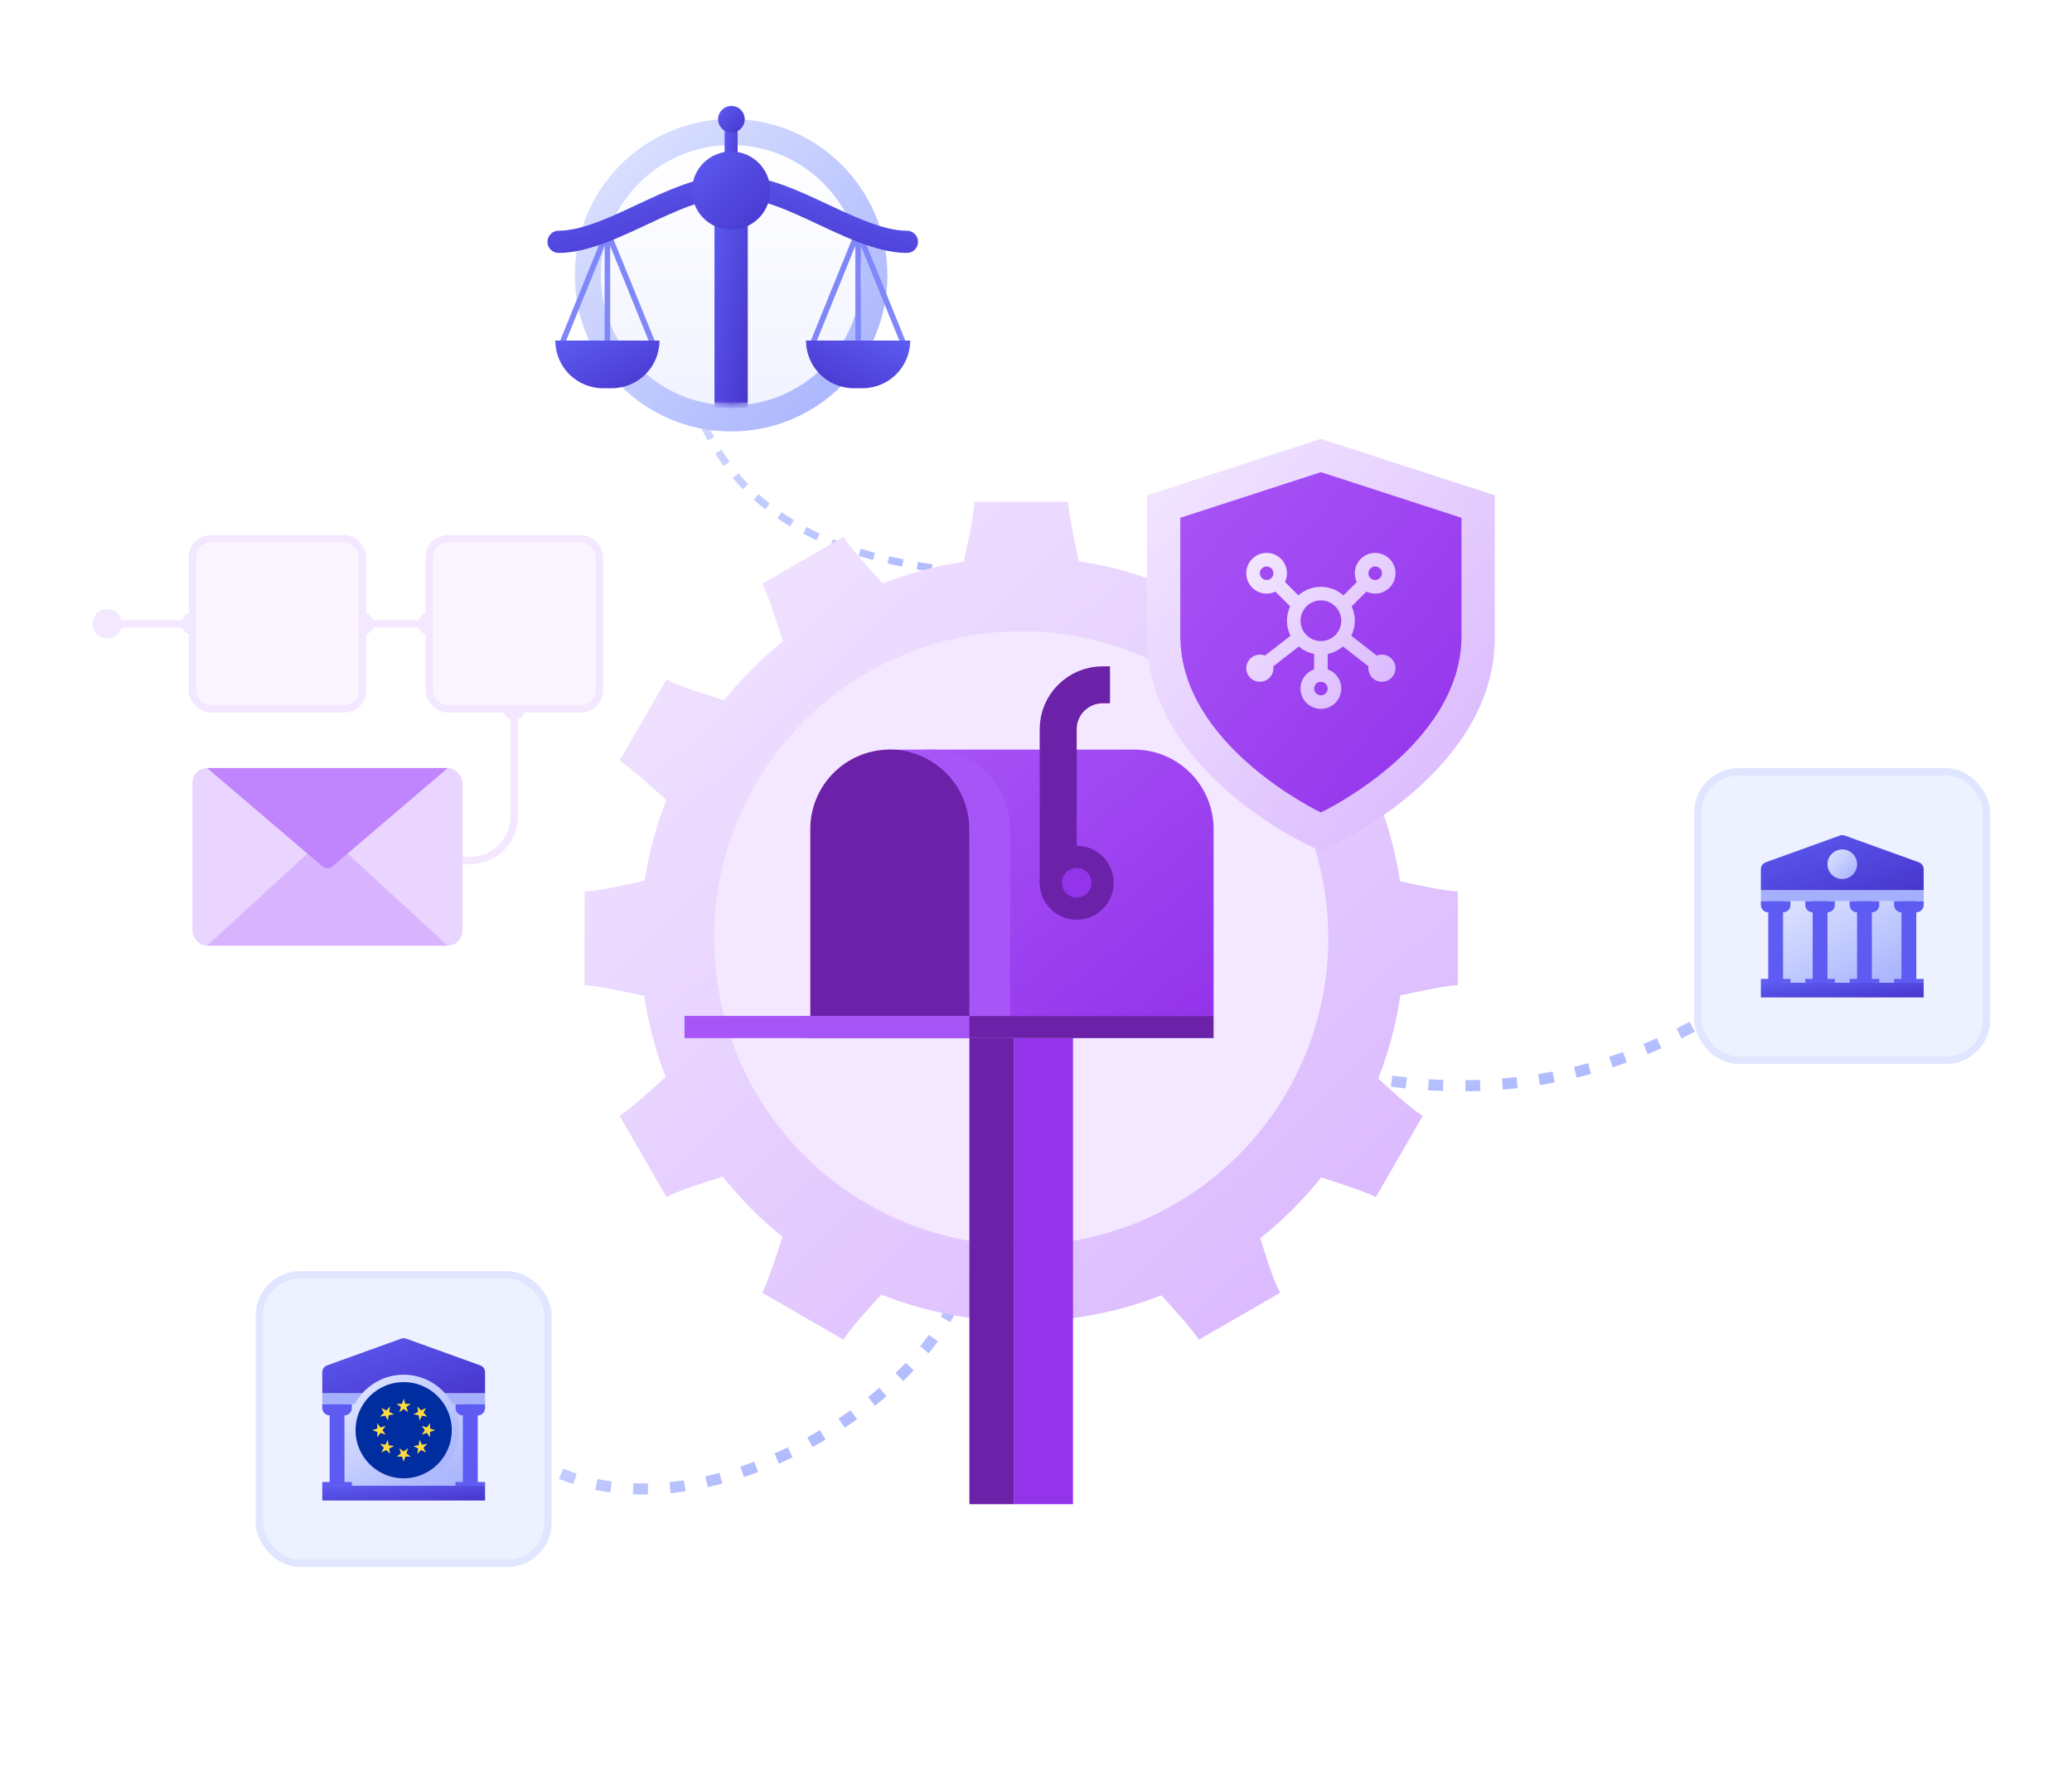 <svg width="560" height="481" viewBox="0 0 560 481" fill="none" xmlns="http://www.w3.org/2000/svg">
<path d="M310 270.359C410 322.131 465.5 272.451 481 261.992" stroke="url(#paint0_linear_2130_5029)" stroke-width="3" stroke-dasharray="4 6"/>
<path d="M123.346 371.342C160.376 442.594 267.271 374.669 260.234 336.776" stroke="url(#paint1_linear_2130_5029)" stroke-width="3" stroke-dasharray="4 6"/>
<path d="M182 68.154C182 140.654 221 156.154 295 156.154" stroke="url(#paint2_linear_2130_5029)" stroke-width="2" stroke-dasharray="4 4"/>
<path d="M107 168.639H115" stroke="#F3E8FF" stroke-width="2"/>
<circle cx="116" cy="168.639" r="2" fill="#F3E8FF" stroke="#F3E8FF" stroke-width="2"/>
<path d="M139 200.639L139 192.639" stroke="#F3E8FF" stroke-width="2"/>
<circle cx="139" cy="191.639" r="2" fill="#F3E8FF" stroke="#F3E8FF" stroke-width="2"/>
<rect x="116" y="145.639" width="46" height="46" rx="5" fill="#FAF5FF" stroke="#F3E8FF" stroke-width="2"/>
<path d="M107 232.639H127C133.627 232.639 139 227.266 139 220.639V200.639" stroke="#F3E8FF" stroke-width="2"/>
<path d="M32 168.639H43" stroke="#F3E8FF" stroke-width="2"/>
<circle cx="29" cy="168.639" r="3" fill="#F3E8FF" stroke="#F3E8FF" stroke-width="2"/>
<path d="M99 168.639H107" stroke="#F3E8FF" stroke-width="2"/>
<circle cx="98" cy="168.639" r="2" fill="#F3E8FF" stroke="#F3E8FF" stroke-width="2"/>
<path d="M43 168.639H51" stroke="#F3E8FF" stroke-width="2"/>
<circle cx="52" cy="168.639" r="2" fill="#F3E8FF" stroke="#F3E8FF" stroke-width="2"/>
<rect x="52" y="145.639" width="46" height="46" rx="5" fill="#FAF5FF" stroke="#F3E8FF" stroke-width="2"/>
<rect x="138" y="199.296" width="2" height="10.459" fill="#F3E8FF"/>
<path d="M288.689 135.639C288.689 138.266 290.696 147.708 291.585 151.765C336.245 158.393 371.582 193.606 378.395 238.205C382.482 239.151 390.684 240.949 394 240.949V266.328C391.496 266.328 382.8 268.15 378.478 269.091C377.328 276.905 375.305 284.434 372.509 291.576C375.613 294.471 381.7 300.012 384.536 301.65L371.847 323.628C369.69 322.383 361.328 319.636 357.092 318.281C352.235 324.372 346.705 329.9 340.612 334.755C341.854 338.816 344.354 346.651 345.99 349.486L324.012 362.175C322.766 360.017 316.89 353.45 313.9 350.161C302.246 354.719 289.561 357.224 276.292 357.224C262.846 357.224 250.001 354.653 238.219 349.979C235.372 353.026 229.658 359.287 227.99 362.175L206.012 349.486C207.294 347.264 210.169 338.457 211.476 334.36C205.521 329.554 200.111 324.1 195.353 318.107C191.458 319.29 183.102 321.927 180.154 323.629L167.465 301.651C169.722 300.347 176.801 293.978 179.909 291.146C177.215 284.172 175.255 276.834 174.126 269.224C170.069 268.335 160.627 266.328 158 266.328V240.949C161.489 240.949 170.39 238.957 174.212 238.063C175.378 230.501 177.364 223.211 180.076 216.284C177.062 213.534 169.763 206.955 167.465 205.628L180.154 183.65C183.201 185.408 192.022 188.163 195.728 189.282C200.434 183.425 205.766 178.091 211.622 173.383C210.398 169.529 207.345 160.103 206.012 157.793L227.99 145.104C229.74 148.134 235.946 154.876 238.619 157.725C245.553 155.007 252.853 153.018 260.424 151.851C261.318 148.029 263.311 139.128 263.311 135.639H288.689Z" fill="url(#paint3_linear_2130_5029)"/>
<circle cx="276" cy="253.639" r="83" fill="#F3E8FF"/>
<rect x="274" y="280.639" width="16" height="126" fill="#9333EA"/>
<rect x="262" y="280.639" width="12" height="126" fill="#6B21A8"/>
<path d="M307 202.645C318.643 202.91 328 212.432 328 224.139V274.639H240V202.639H307V202.645Z" fill="url(#paint4_linear_2130_5029)"/>
<path d="M219 224.139C219 212.265 228.626 202.639 240.5 202.639V202.639C252.374 202.639 262 212.265 262 224.139V274.639H219V224.139Z" fill="#6B21A8"/>
<rect x="218" y="274.639" width="110" height="6" fill="#6B21A8"/>
<path d="M286 239.139V197.139C286 190.511 291.373 185.139 298 185.139H300" stroke="#6B21A8" stroke-width="10"/>
<circle cx="291" cy="238.639" r="10" fill="#6B21A8"/>
<circle cx="291" cy="238.639" r="4" fill="#9333EA"/>
<rect x="52" y="207.639" width="73" height="48" rx="4" fill="#E9D5FF"/>
<path d="M88.5 225.772L121 255.639H56L88.5 225.772Z" fill="#D8B4FE"/>
<path d="M56 207.639H121L89.798 234.264C89.05 234.903 87.95 234.903 87.202 234.264L56 207.639Z" fill="#C084FC"/>
<path d="M251.5 202.639C263.374 202.639 273 212.265 273 224.139V274.639H262V224.139C262 214.166 255.209 205.78 246 203.35C247.756 202.887 249.599 202.639 251.5 202.639Z" fill="#A855F7"/>
<rect x="185" y="274.639" width="77" height="6" fill="#A855F7"/>
<g filter="url(#filter0_d_2130_5029)">
<path d="M353.16 226.239C351.4 225.409 310 205.449 310 170.419V131.899L357 116.639L404 131.899V170.419C404 205.449 362.61 225.409 360.84 226.239L357 228.059L353.16 226.239Z" fill="url(#paint5_linear_2130_5029)"/>
<path d="M319 137.979L357 125.639L395 137.979V169.959C395 199.689 357 217.639 357 217.639C357 217.639 319 199.689 319 169.959V137.979Z" fill="url(#paint6_linear_2130_5029)"/>
<path d="M362.5 165.806C362.5 162.768 360.038 160.306 357 160.306C353.962 160.306 351.5 162.768 351.5 165.806C351.5 168.843 353.962 171.306 357 171.306V174.972C351.937 174.972 347.833 170.868 347.833 165.806C347.833 160.743 351.937 156.639 357 156.639C362.063 156.639 366.167 160.743 366.167 165.806C366.167 170.868 362.063 174.972 357 174.972V171.306C360.038 171.306 362.5 168.843 362.5 165.806Z" fill="url(#paint7_linear_2130_5029)"/>
<path d="M358.833 184.139C358.833 183.126 358.013 182.306 357 182.306C355.988 182.306 355.167 183.126 355.167 184.139C355.167 185.151 355.988 185.972 357 185.972V189.639C353.962 189.639 351.5 187.176 351.5 184.139C351.5 181.101 353.962 178.639 357 178.639C360.038 178.639 362.5 181.101 362.5 184.139C362.5 187.176 360.038 189.639 357 189.639V185.972C358.013 185.972 358.833 185.151 358.833 184.139Z" fill="url(#paint8_linear_2130_5029)"/>
<path d="M373.5 182.306C371.475 182.306 369.833 180.664 369.833 178.639C369.833 176.614 371.475 174.972 373.5 174.972C375.525 174.972 377.167 176.614 377.167 178.639C377.167 180.664 375.525 182.306 373.5 182.306Z" fill="url(#paint9_linear_2130_5029)"/>
<path d="M340.5 182.306C338.475 182.306 336.833 180.664 336.833 178.639C336.833 176.614 338.475 174.972 340.5 174.972C342.525 174.972 344.167 176.614 344.167 178.639C344.167 180.664 342.525 182.306 340.5 182.306Z" fill="url(#paint10_linear_2130_5029)"/>
<path d="M373.5 152.972C373.5 151.96 372.679 151.139 371.667 151.139C370.654 151.139 369.833 151.96 369.833 152.972C369.833 153.985 370.654 154.806 371.667 154.806V158.472C368.629 158.472 366.167 156.01 366.167 152.972C366.167 149.935 368.629 147.472 371.667 147.472C374.704 147.472 377.167 149.935 377.167 152.972C377.167 156.01 374.704 158.472 371.667 158.472V154.806C372.679 154.806 373.5 153.985 373.5 152.972Z" fill="url(#paint11_linear_2130_5029)"/>
<path d="M344.167 152.972C344.167 151.96 343.346 151.139 342.333 151.139C341.321 151.139 340.5 151.96 340.5 152.972C340.5 153.985 341.321 154.806 342.333 154.806V158.472C339.296 158.472 336.833 156.01 336.833 152.972C336.833 149.935 339.296 147.472 342.333 147.472C345.371 147.472 347.833 149.935 347.833 152.972C347.833 156.01 345.371 158.472 342.333 158.472V154.806C343.346 154.806 344.167 153.985 344.167 152.972Z" fill="url(#paint12_linear_2130_5029)"/>
<path d="M352.796 160.843L350.204 163.435L343.787 157.018L346.38 154.426L352.796 160.843Z" fill="url(#paint13_linear_2130_5029)"/>
<path d="M370.213 157.018L363.796 163.435L361.204 160.843L367.62 154.426L370.213 157.018Z" fill="url(#paint14_linear_2130_5029)"/>
<path d="M358.833 173.139V182.306H355.167V173.139H358.833Z" fill="url(#paint15_linear_2130_5029)"/>
<path d="M352.232 171.835L341.626 180.085L339.374 177.192L349.982 168.942L352.232 171.835Z" fill="url(#paint16_linear_2130_5029)"/>
<path d="M374.626 177.191L372.374 180.086L362.291 172.243L364.543 169.35L374.626 177.191Z" fill="url(#paint17_linear_2130_5029)"/>
</g>
<rect x="458.912" y="208.639" width="78" height="78" rx="11" fill="#EEF1FF" stroke="#E0E6FF" stroke-width="2"/>
<rect x="475.912" y="265.639" width="44" height="4" fill="url(#paint18_linear_2130_5029)"/>
<rect x="475.912" y="240.639" width="44" height="3" fill="#A4B0FD"/>
<rect x="477.912" y="243.639" width="40" height="22" fill="url(#paint19_linear_2130_5029)"/>
<path d="M475.912 234.985C475.912 234.142 476.441 233.39 477.233 233.104L497.233 225.884C497.672 225.726 498.153 225.726 498.591 225.884L518.591 233.104C519.384 233.39 519.912 234.142 519.912 234.985V240.64H475.912V234.985Z" fill="url(#paint20_linear_2130_5029)"/>
<circle cx="497.912" cy="233.639" r="4" fill="url(#paint21_linear_2130_5029)"/>
<rect x="513.912" y="243.639" width="4" height="22" fill="#5D5BF2"/>
<rect x="501.912" y="243.639" width="4" height="22" fill="#5D5BF2"/>
<rect x="489.912" y="243.639" width="4" height="22" fill="#5D5BF2"/>
<rect x="477.912" y="243.639" width="4" height="22" fill="#5D5BF2"/>
<path d="M511.912 264.639H519.912V265.639H511.912V264.639Z" fill="#5D5BF2"/>
<path d="M487.912 264.639H495.912V265.639H487.912V264.639Z" fill="#5D5BF2"/>
<path d="M499.912 264.639H507.912V265.639H499.912V264.639Z" fill="#5D5BF2"/>
<path d="M475.912 264.639H483.912V265.639H475.912V264.639Z" fill="#5D5BF2"/>
<path d="M487.912 243.639H495.912V244.639C495.912 245.743 495.017 246.639 493.912 246.639H489.912C488.808 246.639 487.912 245.743 487.912 244.639V243.639Z" fill="#5D5BF2"/>
<path d="M511.912 243.639H519.912V244.639C519.912 245.743 519.017 246.639 517.912 246.639H513.912C512.808 246.639 511.912 245.743 511.912 244.639V243.639Z" fill="#5D5BF2"/>
<path d="M499.912 243.639H507.912V244.639C507.912 245.743 507.017 246.639 505.912 246.639H501.912C500.808 246.639 499.912 245.743 499.912 244.639V243.639Z" fill="#5D5BF2"/>
<path d="M475.912 243.639H483.912V244.639C483.912 245.743 483.017 246.639 481.912 246.639H477.912C476.808 246.639 475.912 245.743 475.912 244.639V243.639Z" fill="#5D5BF2"/>
<path d="M239.84 74.399C239.84 97.727 220.928 116.639 197.6 116.639C174.271 116.639 155.36 97.727 155.36 74.399C155.36 51.07 174.271 32.159 197.6 32.159C220.928 32.159 239.84 51.07 239.84 74.399Z" fill="url(#paint22_linear_2130_5029)"/>
<path d="M232.8 74.399C232.8 93.839 217.04 109.599 197.6 109.599C178.159 109.599 162.4 93.839 162.4 74.399C162.4 54.958 178.159 39.199 197.6 39.199C217.04 39.199 232.8 54.958 232.8 74.399Z" fill="url(#paint23_linear_2130_5029)"/>
<path d="M164.16 62.612V92.065" stroke="#8087F9" stroke-width="1.5"/>
<path d="M151.84 92.985L164.16 62.612" stroke="#8087F9" stroke-width="1.5"/>
<path d="M176.48 92.985L164.16 62.612" stroke="#8087F9" stroke-width="1.5"/>
<path d="M150.08 92.065H178.24V92.065C178.24 99.181 172.471 104.951 165.354 104.951H162.966C155.849 104.951 150.08 99.181 150.08 92.065V92.065Z" fill="url(#paint24_linear_2130_5029)"/>
<path d="M150.96 62.373C149.303 62.373 147.96 63.716 147.96 65.373C147.96 67.03 149.303 68.373 150.96 68.373V65.373V62.373ZM150.96 65.373V68.373C155.309 68.373 159.832 67.087 164.207 65.403C168.583 63.718 173.114 61.508 177.381 59.527C181.728 57.509 185.835 55.711 189.656 54.642C193.487 53.57 196.719 53.325 199.412 54.099L200.24 51.215L201.068 48.332C196.852 47.12 192.37 47.653 188.04 48.864C183.701 50.077 179.201 52.067 174.855 54.084C170.429 56.139 166.181 58.213 162.051 59.803C157.919 61.394 154.211 62.373 150.96 62.373V65.373Z" fill="url(#paint25_linear_2130_5029)"/>
<path d="M231.92 62.612V92.065" stroke="#8087F9" stroke-width="1.5"/>
<path d="M244.24 92.985L231.92 62.612" stroke="#8087F9" stroke-width="1.5"/>
<path d="M219.6 92.985L231.92 62.612" stroke="#8087F9" stroke-width="1.5"/>
<path d="M246 92.065H217.84V92.065C217.84 99.182 223.609 104.951 230.726 104.951H233.115C240.231 104.951 246 99.182 246 92.065V92.065Z" fill="url(#paint26_linear_2130_5029)"/>
<path d="M245.12 62.373C246.777 62.373 248.12 63.717 248.12 65.373C248.12 67.03 246.777 68.373 245.12 68.373V65.373V62.373ZM245.12 65.373V68.373C240.771 68.373 236.248 67.087 231.873 65.403C227.497 63.718 222.966 61.508 218.699 59.527C214.352 57.509 210.245 55.711 206.424 54.642C202.593 53.571 199.361 53.325 196.668 54.099L195.84 51.215L195.012 48.332C199.228 47.121 203.71 47.653 208.04 48.864C212.379 50.077 216.879 52.067 221.225 54.085C225.651 56.139 229.899 58.213 234.029 59.803C238.161 61.394 241.869 62.373 245.12 62.373V65.373Z" fill="url(#paint27_linear_2130_5029)"/>
<mask id="mask0_2130_5029" style="mask-type:alpha" maskUnits="userSpaceOnUse" x="162" y="39" width="71" height="71">
<path d="M232.8 74.399C232.8 93.839 217.04 109.599 197.6 109.599C178.159 109.599 162.4 93.839 162.4 74.399C162.4 54.958 178.159 39.199 197.6 39.199C217.04 39.199 232.8 54.958 232.8 74.399Z" fill="url(#paint28_linear_2130_5029)"/>
</mask>
<g mask="url(#mask0_2130_5029)">
<rect x="193.1" y="49.378" width="9" height="61.198" fill="url(#paint29_linear_2130_5029)"/>
</g>
<rect x="195.84" y="34.08" width="3.52" height="18.408" fill="url(#paint30_linear_2130_5029)"/>
<circle cx="197.6" cy="51.519" r="10.56" fill="url(#paint31_linear_2130_5029)"/>
<circle cx="197.68" cy="32.239" r="3.6" fill="url(#paint32_linear_2130_5029)"/>
<rect x="70.102" y="344.639" width="78" height="78" rx="11" fill="#EEF1FF" stroke="#E0E6FF" stroke-width="2"/>
<rect x="87.102" y="401.639" width="44" height="4" fill="url(#paint33_linear_2130_5029)"/>
<rect x="87.102" y="376.639" width="44" height="3" fill="#A4B0FD"/>
<rect x="89.102" y="379.639" width="40" height="22" fill="url(#paint34_linear_2130_5029)"/>
<path d="M87.102 370.985C87.102 370.142 87.63 369.39 88.423 369.104L108.423 361.884C108.861 361.726 109.342 361.726 109.781 361.884L129.781 369.104C130.573 369.39 131.102 370.142 131.102 370.985V376.64H87.102V370.985Z" fill="url(#paint35_linear_2130_5029)"/>
<rect x="125.102" y="379.639" width="4" height="22" fill="#5D5BF2"/>
<rect x="89.102" y="379.639" width="4" height="22" fill="#5D5BF2"/>
<path d="M123.102 400.639H131.102V401.639H123.102V400.639Z" fill="#5D5BF2"/>
<path d="M87.102 400.639H95.102V401.639H87.102V400.639Z" fill="#5D5BF2"/>
<path d="M99.102 379.639H107.102V380.639C107.102 381.743 106.206 382.639 105.102 382.639H101.102C99.997 382.639 99.102 381.743 99.102 380.639V379.639Z" fill="#5D5BF2"/>
<path d="M123.102 379.639H131.102V380.639C131.102 381.743 130.206 382.639 129.102 382.639H125.102C123.997 382.639 123.102 381.743 123.102 380.639V379.639Z" fill="#5D5BF2"/>
<path d="M111.102 379.639H119.102V380.639C119.102 381.743 118.206 382.639 117.102 382.639H113.102C111.997 382.639 111.102 381.743 111.102 380.639V379.639Z" fill="#5D5BF2"/>
<path d="M87.102 379.639H95.102V380.639C95.102 381.743 94.206 382.639 93.102 382.639H89.102C87.997 382.639 87.102 381.743 87.102 380.639V379.639Z" fill="#5D5BF2"/>
<path d="M109.102 400.639C116.834 400.639 123.102 394.371 123.102 386.639C123.102 378.907 116.834 372.639 109.102 372.639C101.37 372.639 95.102 378.907 95.102 386.639C95.102 394.371 101.37 400.639 109.102 400.639Z" fill="#002DA0" stroke="url(#paint36_linear_2130_5029)" stroke-width="2"/>
<path d="M109.1 378.116L109.554 379.511H111.02L109.834 380.373L110.287 381.768L109.1 380.906L107.914 381.768L108.367 380.373L107.18 379.511H108.647L109.1 378.116Z" fill="#FFDA44"/>
<path d="M103.076 380.613L104.383 381.279L105.42 380.242L105.191 381.691L106.498 382.357L105.049 382.586L104.82 384.035L104.154 382.728L102.705 382.957L103.742 381.92L103.076 380.613Z" fill="#FFDA44"/>
<path d="M100.579 386.637L101.974 386.184V384.717L102.836 385.904L104.231 385.451L103.369 386.637L104.231 387.824L102.836 387.371L101.974 388.557V387.091L100.579 386.637Z" fill="#FFDA44"/>
<path d="M103.076 392.664L103.742 391.357L102.705 390.32L104.154 390.55L104.82 389.243L105.049 390.691L106.498 390.921L105.191 391.587L105.42 393.035L104.383 391.998L103.076 392.664Z" fill="#FFDA44"/>
<path d="M109.1 395.16L108.647 393.765H107.18L108.367 392.903L107.914 391.508L109.1 392.37L110.287 391.508L109.834 392.903L111.02 393.765H109.554L109.1 395.16Z" fill="#FFDA44"/>
<path d="M115.127 392.664L113.82 391.998L112.783 393.036L113.012 391.587L111.706 390.921L113.154 390.691L113.384 389.243L114.05 390.55L115.498 390.32L114.461 391.357L115.127 392.664Z" fill="#FFDA44"/>
<path d="M117.623 386.637L116.228 387.091V388.557L115.365 387.371L113.971 387.824L114.833 386.637L113.971 385.451L115.366 385.904L116.228 384.717V386.184L117.623 386.637Z" fill="#FFDA44"/>
<path d="M115.127 380.613L114.461 381.92L115.498 382.957L114.05 382.728L113.384 384.035L113.154 382.586L111.706 382.356L113.012 381.691L112.783 380.242L113.82 381.279L115.127 380.613Z" fill="#FFDA44"/>
<defs>
<filter id="filter0_d_2130_5029" x="286" y="94.639" width="142" height="159.42" filterUnits="userSpaceOnUse" color-interpolation-filters="sRGB">
<feFlood flood-opacity="0" result="BackgroundImageFix"/>
<feColorMatrix in="SourceAlpha" type="matrix" values="0 0 0 0 0 0 0 0 0 0 0 0 0 0 0 0 0 0 127 0" result="hardAlpha"/>
<feOffset dy="2"/>
<feGaussianBlur stdDeviation="12"/>
<feComposite in2="hardAlpha" operator="out"/>
<feColorMatrix type="matrix" values="0 0 0 0 0 0 0 0 0 0 0 0 0 0 0 0 0 0 0.12 0"/>
<feBlend mode="normal" in2="BackgroundImageFix" result="effect1_dropShadow_2130_5029"/>
<feBlend mode="normal" in="SourceGraphic" in2="effect1_dropShadow_2130_5029" result="shape"/>
</filter>
<linearGradient id="paint0_linear_2130_5029" x1="310" y1="261.992" x2="321.247" y2="322.983" gradientUnits="userSpaceOnUse">
<stop stop-color="#E0E6FF"/>
<stop offset="1" stop-color="#A4B0FD"/>
</linearGradient>
<linearGradient id="paint1_linear_2130_5029" x1="121.704" y1="362.5" x2="169.079" y2="444.214" gradientUnits="userSpaceOnUse">
<stop stop-color="#E0E6FF"/>
<stop offset="1" stop-color="#A4B0FD"/>
</linearGradient>
<linearGradient id="paint2_linear_2130_5029" x1="182" y1="68.154" x2="267.319" y2="177.711" gradientUnits="userSpaceOnUse">
<stop stop-color="#E0E6FF"/>
<stop offset="1" stop-color="#A4B0FD"/>
</linearGradient>
<linearGradient id="paint3_linear_2130_5029" x1="158" y1="135.639" x2="384.347" y2="371.441" gradientUnits="userSpaceOnUse">
<stop stop-color="#F3E8FF"/>
<stop offset="1" stop-color="#D8B4FE"/>
</linearGradient>
<linearGradient id="paint4_linear_2130_5029" x1="240" y1="202.639" x2="310.574" y2="288.896" gradientUnits="userSpaceOnUse">
<stop stop-color="#A855F7"/>
<stop offset="1" stop-color="#9333EA"/>
</linearGradient>
<linearGradient id="paint5_linear_2130_5029" x1="310" y1="116.639" x2="419.829" y2="209.297" gradientUnits="userSpaceOnUse">
<stop stop-color="#F3E8FF"/>
<stop offset="1" stop-color="#D8B4FE"/>
</linearGradient>
<linearGradient id="paint6_linear_2130_5029" x1="319" y1="125.639" x2="409.346" y2="200.273" gradientUnits="userSpaceOnUse">
<stop stop-color="#A855F7"/>
<stop offset="1" stop-color="#9333EA"/>
</linearGradient>
<linearGradient id="paint7_linear_2130_5029" x1="336.833" y1="147.472" x2="378.958" y2="187.766" gradientUnits="userSpaceOnUse">
<stop stop-color="#F3E8FF"/>
<stop offset="1" stop-color="#D8B4FE"/>
</linearGradient>
<linearGradient id="paint8_linear_2130_5029" x1="336.833" y1="147.472" x2="378.958" y2="187.766" gradientUnits="userSpaceOnUse">
<stop stop-color="#F3E8FF"/>
<stop offset="1" stop-color="#D8B4FE"/>
</linearGradient>
<linearGradient id="paint9_linear_2130_5029" x1="336.833" y1="147.472" x2="378.958" y2="187.766" gradientUnits="userSpaceOnUse">
<stop stop-color="#F3E8FF"/>
<stop offset="1" stop-color="#D8B4FE"/>
</linearGradient>
<linearGradient id="paint10_linear_2130_5029" x1="336.833" y1="147.472" x2="378.958" y2="187.766" gradientUnits="userSpaceOnUse">
<stop stop-color="#F3E8FF"/>
<stop offset="1" stop-color="#D8B4FE"/>
</linearGradient>
<linearGradient id="paint11_linear_2130_5029" x1="336.833" y1="147.472" x2="378.958" y2="187.766" gradientUnits="userSpaceOnUse">
<stop stop-color="#F3E8FF"/>
<stop offset="1" stop-color="#D8B4FE"/>
</linearGradient>
<linearGradient id="paint12_linear_2130_5029" x1="336.833" y1="147.472" x2="378.958" y2="187.766" gradientUnits="userSpaceOnUse">
<stop stop-color="#F3E8FF"/>
<stop offset="1" stop-color="#D8B4FE"/>
</linearGradient>
<linearGradient id="paint13_linear_2130_5029" x1="336.833" y1="147.472" x2="378.958" y2="187.766" gradientUnits="userSpaceOnUse">
<stop stop-color="#F3E8FF"/>
<stop offset="1" stop-color="#D8B4FE"/>
</linearGradient>
<linearGradient id="paint14_linear_2130_5029" x1="336.833" y1="147.472" x2="378.958" y2="187.766" gradientUnits="userSpaceOnUse">
<stop stop-color="#F3E8FF"/>
<stop offset="1" stop-color="#D8B4FE"/>
</linearGradient>
<linearGradient id="paint15_linear_2130_5029" x1="336.833" y1="147.472" x2="378.958" y2="187.766" gradientUnits="userSpaceOnUse">
<stop stop-color="#F3E8FF"/>
<stop offset="1" stop-color="#D8B4FE"/>
</linearGradient>
<linearGradient id="paint16_linear_2130_5029" x1="336.833" y1="147.472" x2="378.958" y2="187.766" gradientUnits="userSpaceOnUse">
<stop stop-color="#F3E8FF"/>
<stop offset="1" stop-color="#D8B4FE"/>
</linearGradient>
<linearGradient id="paint17_linear_2130_5029" x1="336.833" y1="147.472" x2="378.958" y2="187.766" gradientUnits="userSpaceOnUse">
<stop stop-color="#F3E8FF"/>
<stop offset="1" stop-color="#D8B4FE"/>
</linearGradient>
<linearGradient id="paint18_linear_2130_5029" x1="475.912" y1="265.639" x2="476.634" y2="273.573" gradientUnits="userSpaceOnUse">
<stop stop-color="#5D5BF2"/>
<stop offset="1" stop-color="#4736CC"/>
</linearGradient>
<linearGradient id="paint19_linear_2130_5029" x1="477.912" y1="243.639" x2="496.492" y2="277.42" gradientUnits="userSpaceOnUse">
<stop stop-color="#E0E6FF"/>
<stop offset="1" stop-color="#A4B0FD"/>
</linearGradient>
<linearGradient id="paint20_linear_2130_5029" x1="475.912" y1="225.639" x2="485.076" y2="252.517" gradientUnits="userSpaceOnUse">
<stop stop-color="#5D5BF2"/>
<stop offset="1" stop-color="#4736CC"/>
</linearGradient>
<linearGradient id="paint21_linear_2130_5029" x1="493.912" y1="229.639" x2="501.912" y2="237.639" gradientUnits="userSpaceOnUse">
<stop stop-color="#E0E6FF"/>
<stop offset="1" stop-color="#A4B0FD"/>
</linearGradient>
<linearGradient id="paint22_linear_2130_5029" x1="155.36" y1="32.159" x2="239.84" y2="116.639" gradientUnits="userSpaceOnUse">
<stop stop-color="#E0E6FF"/>
<stop offset="1" stop-color="#A4B0FD"/>
</linearGradient>
<linearGradient id="paint23_linear_2130_5029" x1="197.6" y1="39.199" x2="197.6" y2="109.599" gradientUnits="userSpaceOnUse">
<stop stop-color="white"/>
<stop offset="1" stop-color="#F1F3FF"/>
</linearGradient>
<linearGradient id="paint24_linear_2130_5029" x1="150.08" y1="92.065" x2="159.831" y2="113.374" gradientUnits="userSpaceOnUse">
<stop stop-color="#5D5BF2"/>
<stop offset="1" stop-color="#4736CC"/>
</linearGradient>
<linearGradient id="paint25_linear_2130_5029" x1="150.96" y1="50.647" x2="159.04" y2="77.685" gradientUnits="userSpaceOnUse">
<stop stop-color="#5D5BF2"/>
<stop offset="1" stop-color="#4736CC"/>
</linearGradient>
<linearGradient id="paint26_linear_2130_5029" x1="246" y1="92.065" x2="236.249" y2="113.374" gradientUnits="userSpaceOnUse">
<stop stop-color="#5D5BF2"/>
<stop offset="1" stop-color="#4736CC"/>
</linearGradient>
<linearGradient id="paint27_linear_2130_5029" x1="245.12" y1="50.647" x2="237.04" y2="77.685" gradientUnits="userSpaceOnUse">
<stop stop-color="#5D5BF2"/>
<stop offset="1" stop-color="#4736CC"/>
</linearGradient>
<linearGradient id="paint28_linear_2130_5029" x1="162.4" y1="39.199" x2="232.8" y2="109.599" gradientUnits="userSpaceOnUse">
<stop stop-color="#FDECFB"/>
<stop offset="1" stop-color="#FFDAEE"/>
</linearGradient>
<linearGradient id="paint29_linear_2130_5029" x1="193.1" y1="49.378" x2="210.718" y2="51.969" gradientUnits="userSpaceOnUse">
<stop stop-color="#5D5BF2"/>
<stop offset="1" stop-color="#4736CC"/>
</linearGradient>
<linearGradient id="paint30_linear_2130_5029" x1="195.84" y1="34.08" x2="202.632" y2="35.378" gradientUnits="userSpaceOnUse">
<stop stop-color="#5D5BF2"/>
<stop offset="1" stop-color="#4736CC"/>
</linearGradient>
<linearGradient id="paint31_linear_2130_5029" x1="187.04" y1="40.959" x2="208.16" y2="62.079" gradientUnits="userSpaceOnUse">
<stop stop-color="#5D5BF2"/>
<stop offset="1" stop-color="#4736CC"/>
</linearGradient>
<linearGradient id="paint32_linear_2130_5029" x1="194.08" y1="28.639" x2="201.28" y2="35.839" gradientUnits="userSpaceOnUse">
<stop stop-color="#5D5BF2"/>
<stop offset="1" stop-color="#4736CC"/>
</linearGradient>
<linearGradient id="paint33_linear_2130_5029" x1="87.102" y1="401.639" x2="87.823" y2="409.573" gradientUnits="userSpaceOnUse">
<stop stop-color="#5D5BF2"/>
<stop offset="1" stop-color="#4736CC"/>
</linearGradient>
<linearGradient id="paint34_linear_2130_5029" x1="89.102" y1="379.639" x2="107.681" y2="413.42" gradientUnits="userSpaceOnUse">
<stop stop-color="#E0E6FF"/>
<stop offset="1" stop-color="#A4B0FD"/>
</linearGradient>
<linearGradient id="paint35_linear_2130_5029" x1="87.102" y1="361.639" x2="96.265" y2="388.517" gradientUnits="userSpaceOnUse">
<stop stop-color="#5D5BF2"/>
<stop offset="1" stop-color="#4736CC"/>
</linearGradient>
<linearGradient id="paint36_linear_2130_5029" x1="95.102" y1="372.639" x2="123.102" y2="400.639" gradientUnits="userSpaceOnUse">
<stop stop-color="#E0E6FF"/>
<stop offset="1" stop-color="#A4B0FD"/>
</linearGradient>
</defs>
</svg>
